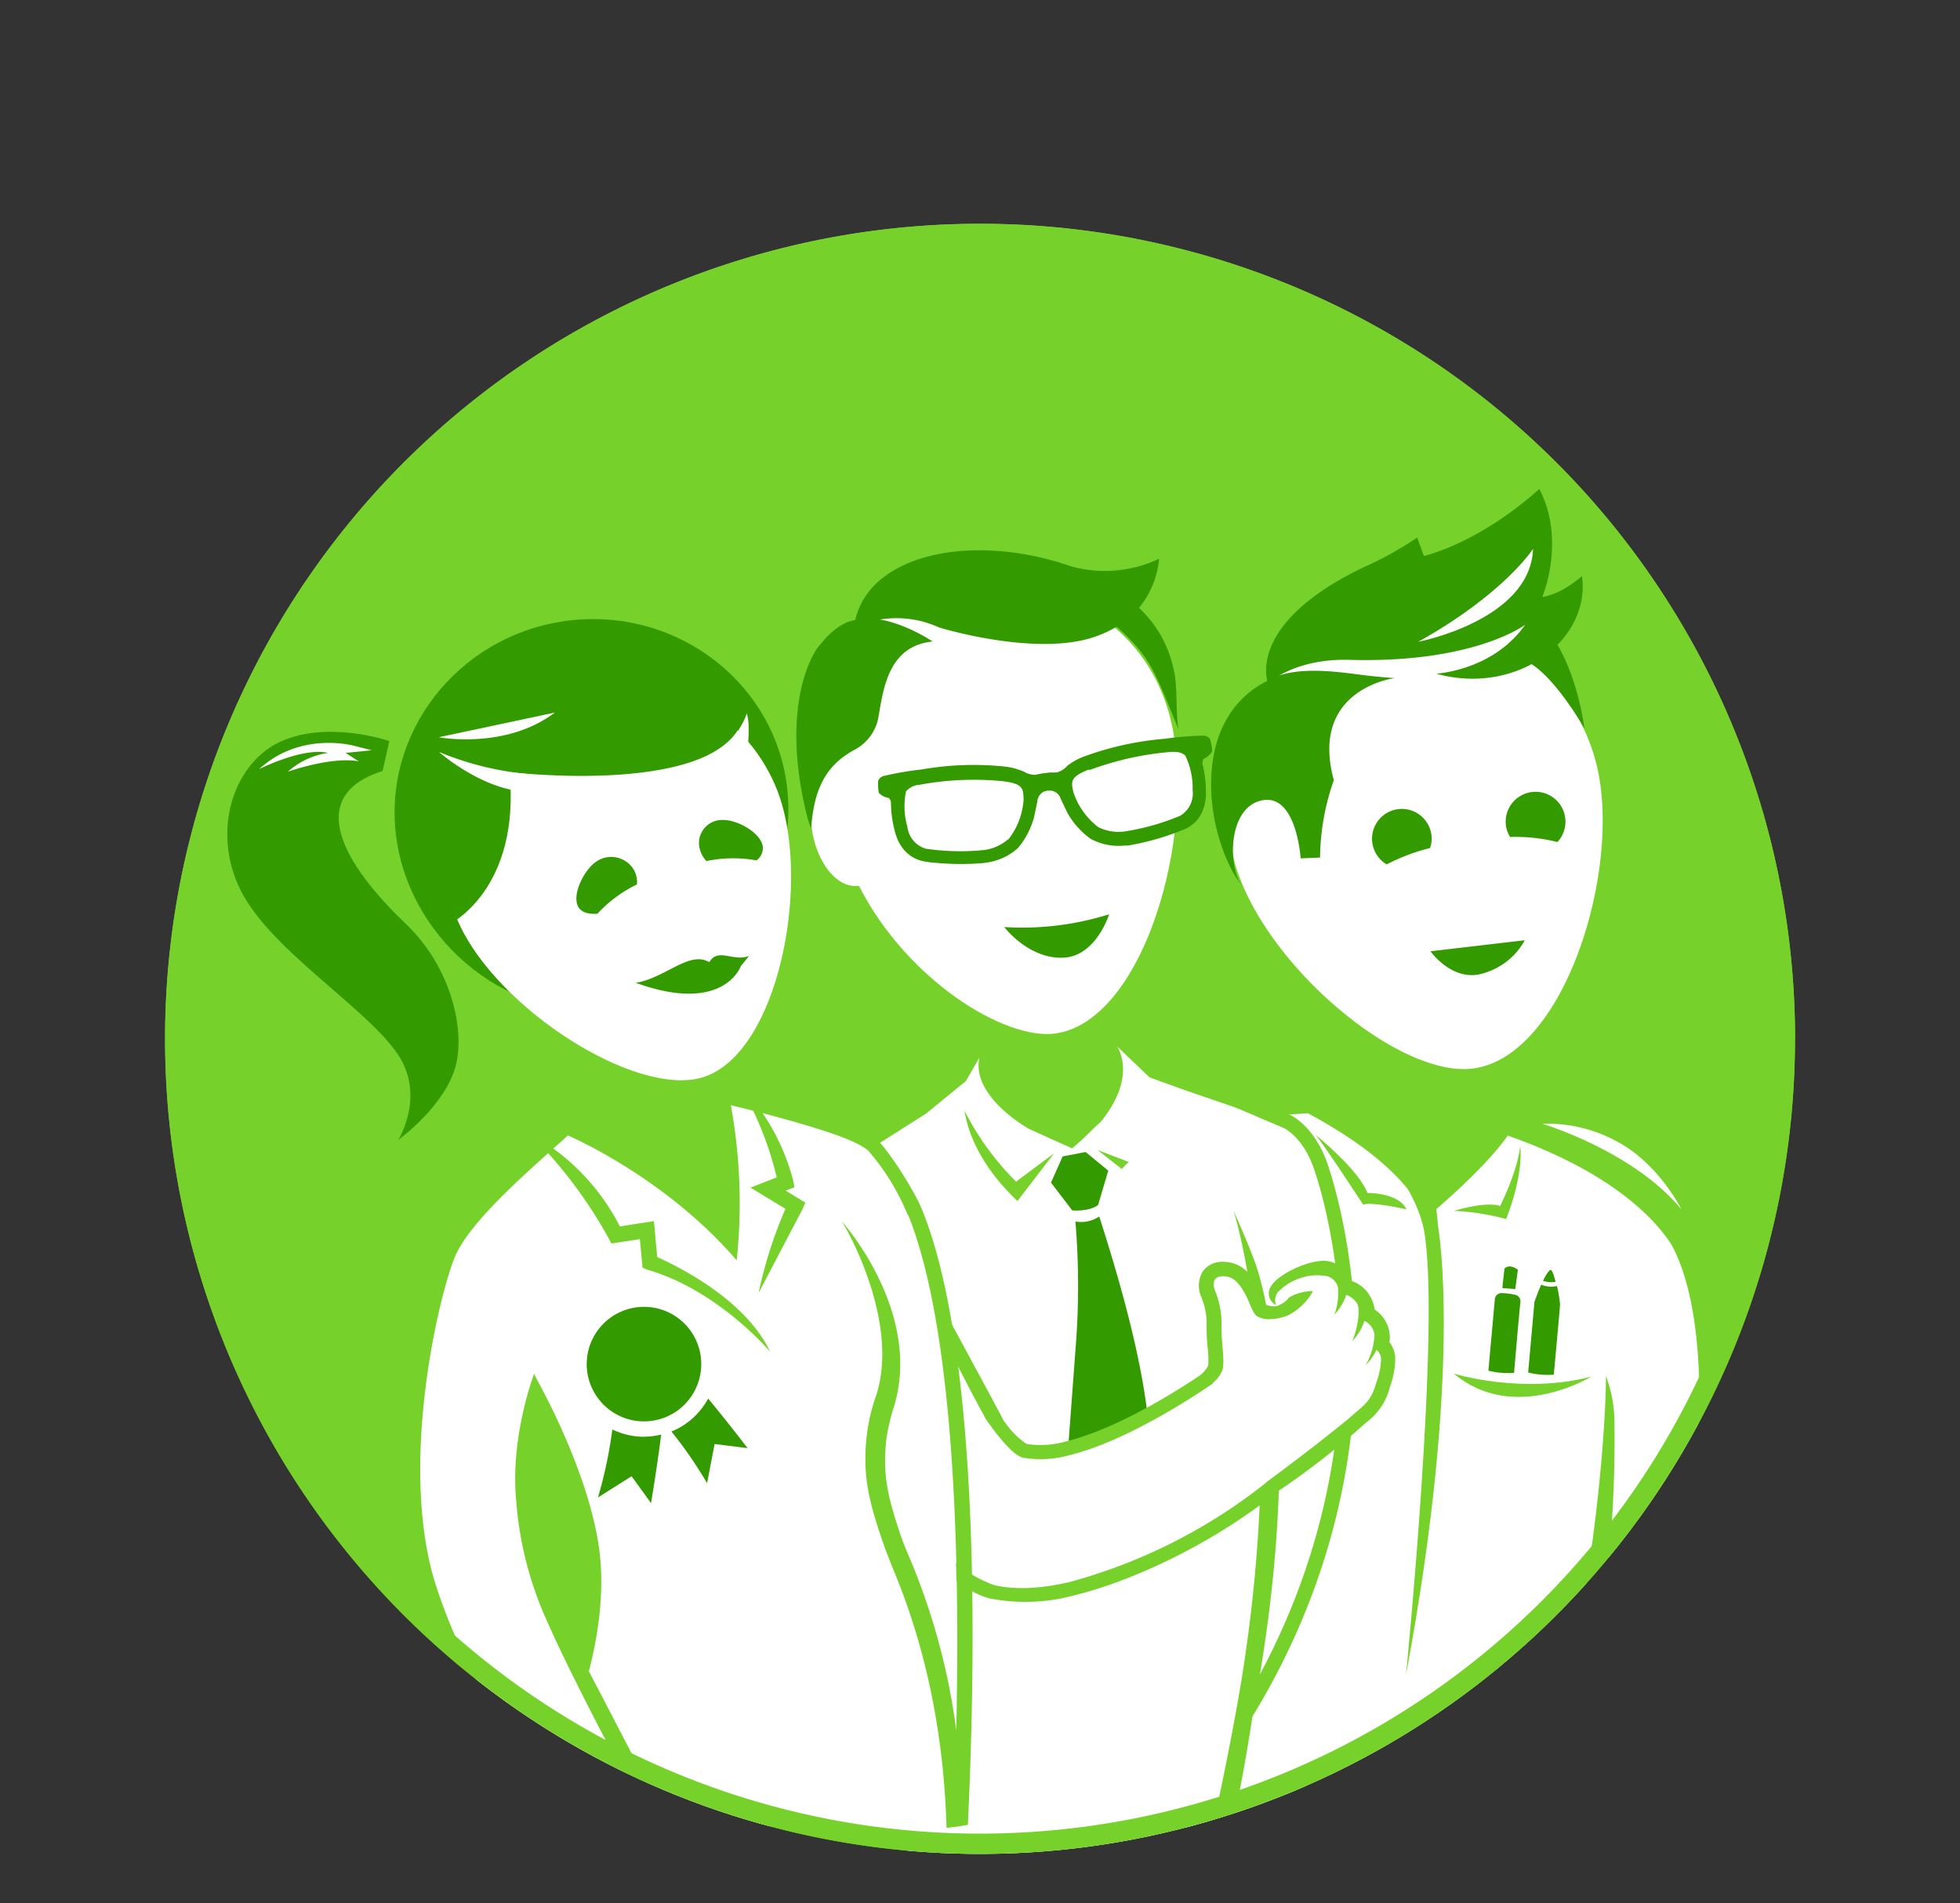 <svg id="Skizze" xmlns="http://www.w3.org/2000/svg" xmlns:xlink="http://www.w3.org/1999/xlink" viewBox="0 0 291.97 283.46"><rect x="0" y="0" width="291.97" height="283.46" fill="#333333" stroke="none"/><defs><style>.cls-1{fill:none;}.cls-2{fill:#76d22b;}.cls-3{clip-path:url(#clip-path);}.cls-4{fill:#fff;}.cls-5{fill:#339a00;}</style><clipPath id="clip-path"><path class="cls-1" d="M267.38,154.73A121.4,121.4,0,1,1,146,33.33a121.4,121.4,0,0,1,121.4,121.4"/></clipPath></defs><path class="cls-2" d="M267.38,154.73A121.4,121.4,0,1,1,146,33.33a121.4,121.4,0,0,1,121.4,121.4"/><g class="cls-3"><path class="cls-4" d="M154.06,269.17a103,103,0,0,0,24.47,3.11c22,.06,40.8-7.73,53.69-15.11,7-30.67,7.05-52.14,7-52.22a19.46,19.46,0,0,1,1.27,6.57A183.75,183.75,0,0,1,236,254.94,121.87,121.87,0,0,0,246,248c.9-2.4,1.74-4.82,2.46-7.23,5.32-17.78,6.9-43.72.52-55.41-3.11-4.79-10.19-11.22-24.38-16.22-3.82,5.47-12.38,12.42-12.38,12.42s-1.29-7.1-17.4-15.75c-10.61.66-18,2.7-22.45,4.72-3.31,1.5-5.79,3.33-6.72,6.17-4.7,14.42-5.58,28.39-6.35,44.51-.47,10-2.62,28.53-5.25,48"/><path class="cls-4" d="M229.74,167.38s13.48,4,20.72,12.73c0,0-3.33-6.72-9.43-10a21.4,21.4,0,0,0-11.29-2.72"/><path class="cls-5" d="M221.72,204.13l.95-10.53a1,1,0,0,1,1.07-1,10.41,10.41,0,0,1,2.06.28,1,1,0,0,1,.68,1.12c-.12.87-.94,10.48-.94,10.48a12.08,12.08,0,0,1-3.82-.32"/><path class="cls-5" d="M223.79,191.85l1.93.16.39-2.88s-1.17-1-2-.18Z"/><path class="cls-5" d="M231.73,190.92c-.25-.94-.5-1.74-.73-1.76s-.72.71-1.14,1.61a3.57,3.57,0,0,0,1.87.15"/><path class="cls-5" d="M232.39,194.27a17.49,17.49,0,0,0-.46-2.72,4,4,0,0,1-2.35-.2c-.54,1.25-1,2.55-1,2.55l-.94,10.53a12.07,12.07,0,0,0,3.82.32s.89-9.61.93-10.48"/><path class="cls-4" d="M183.8,127.84c-3.78-15.23,4.38-30.91,19.61-34.69a28.42,28.42,0,0,1,34.42,20.74c3.77,15.23-4.51,43-18.07,45.21-11.24,1.86-32.19-16-36-31.26"/><polygon class="cls-4" points="219.43 95.5 228.8 91.98 224.28 97.92 219.43 95.5"/><path class="cls-5" d="M232,125.42a25.31,25.31,0,0,0-7.05-.75,4.55,4.55,0,0,1-.57-1.42,4.45,4.45,0,1,1,7.62,2.17"/><path class="cls-5" d="M206.57,128.75a4.44,4.44,0,1,1,6.61-4.69,4.37,4.37,0,0,1-.15,2.25,29,29,0,0,0-6.46,2.44"/><path class="cls-5" d="M227.09,140.05l-14,1.64s2.91,4.13,7.05,3.48a10.28,10.28,0,0,0,7-5.12"/><path class="cls-5" d="M235.66,85.81s-3,2.7-5.91,3.1c0,0,3.56-8.38-.45-16.09,0,0-7.81,7.44-17.19,10l-1-2.75a51.53,51.53,0,0,1-8,4.43c-17.78,8.55-14.21,17.28-14.21,17.28s3.91-3.73,12.14-3.5c18.6.53,26.16-5.23,26.16-5.23-4.16,5.93-11,7.08-13.22,7.3,12,3.31,23-5,21.68-14.55"/><path class="cls-5" d="M198.69,116.2C195,102.57,207.77,101,207.77,101s-2.45-.15-5.5-.55c-4.27-.56-9.93-1.21-13.56,1-12,6.07-8.89,23.84-3.7,30.49-2.15-2.76-2.15-11.88,3.15-12.76,5-.82,5.59,8.67,5.59,8.67l2.89-.12a35.65,35.65,0,0,1,2.05-11.52"/><path class="cls-5" d="M231.53,95.29s3.21,4.38,4.5,13.2c0,0-4.72-8.26-8.69-10Z"/><path class="cls-4" d="M211.27,95.59s16.7-3.18,17.1-13.84c0,0-4.25,6.67-17.1,13.84"/><path class="cls-4" d="M135.31,226.7s-16.48-23.36-17.16-37.26c-.51-10.62,10.16-17.45,10.16-17.45l9.71-6.17.29-.25,5.58-4.56,2-3.48c-1.23,5.86,7.39,10.61,7.39,10.61,4.53,2.06,6.42,2.9,6.42,2.9,2-1.61,2.86-2.74,4.21-3.87,5.68-6.92,2.49-11.32,2.49-11.32l4.84,4.62,5.05,1.83,8.11,2.78c13.27,1.26,12.76,12.49,12.76,12.49,4.73,24.45-1.52,68-1.52,68-.51,9.16-.86,14.75-1.29,23.27-3.83,31.33-9,45.75-17.79,46.19-13.89.68-39.5,9.11-46.95,7.52,7.55-17.86,5.75-95.8,5.75-95.8m16-50.75a41.07,41.07,0,0,1-7.68-10.56c.68,4.28,3.18,9,7.89,13.45l5.44-7.1Zm12.14-4.71,6.25,4.9c.08-.61.31-1.64.39-2.36Zm-.9,33.83Z"/><path class="cls-2" d="M197.47,172.58c-2-5-5.08-6.44-5.43-6.59h0l-6.55-1.85-4.05-.3L191.2,168s2.58,1.11,4.28,5.4c1.51,3.84,12.48,38.17-7.8,76,5.19-31,2.33-51.18-.27-60-.85-2.88-3.66-9.06-3.66-9.06.09.25,8.33,25.64,1.17,70A412.68,412.68,0,0,1,168.52,315l2.79,1.36s10.49-29.06,15.26-60.69c26.21-43,11.06-82.72,10.9-83.11"/><path class="cls-5" d="M160.2,201.13a117,117,0,0,0,0-19.19,4.86,4.86,0,0,0,3.55-.75c3.3,10.3,6,20.22,7.09,28.73a51,51,0,0,1-11.68,5.17Z"/><path class="cls-5" d="M159.72,180.28s2.51.25,3.86-.81l1.51-5.11-3.37-2.77-3.42.65-1.74,3.9Z"/><path class="cls-4" d="M187,194.74s3.24,1.21,4.54.48S193.25,219,193.25,219l-7.54,5.5-.49-30.72Z"/><polygon class="cls-4" points="197.51 188.61 202.2 192.3 205.21 197.29 206.51 201.72 205.18 209.09 196.45 216.2 196.57 196.05 197.51 188.61"/><path class="cls-2" d="M191.91,193.42a4.19,4.19,0,0,1-1.25.92,2,2,0,0,1-1.53.15,3.41,3.41,0,0,1-.57-.16c-.13-.24-.3-.66-.42-1a13,13,0,0,0-.8-1.71l0-.06c-.76-1.29-2-3.45-4.87-3.61h-.15a3.54,3.54,0,0,0-3.16,1.43,4.15,4.15,0,0,0-.25,3.72l0,0v0a10.29,10.29,0,0,1,.84,3.92,27.81,27.81,0,0,0,.14,3.63,14.23,14.23,0,0,1,.09,2.74,4.25,4.25,0,0,1-1.37,1.56l-.84.56c-5.43,3.55-12.76,7.65-18.85,9.15a13.81,13.81,0,0,1-6,.41,12.31,12.31,0,0,1-3.26-3.29l-.06,0c-1.67-3.32-11.14-20.47-11.58-21.82-.24-.71-1.64-4.94-1.64-4.94a17.27,17.27,0,0,0,.18,4.48c.28,1.84,4.85,12,10.18,21.63h-.05c2.3,3.35,4.45,5.75,5.74,6a15.93,15.93,0,0,0,7-.42c6.4-1.58,14.13-5.95,19.71-9.61h0l.33-.23,1.21-.8-.05-.06a4.6,4.6,0,0,0,1.46-1.94c.44-1.34-.25-4.59-.12-6.94a12.71,12.71,0,0,0-1-4.94s-.87-2.15,1.29-2.1h.09c1.68.09,2.45,1.46,3.11,2.59s1.08,3,1.92,3.44a3.75,3.75,0,0,0,1.46.37,7.76,7.76,0,0,0,3-.56,8.72,8.72,0,0,0,3.75-3.63,7.16,7.16,0,0,0-3.65,1"/><path class="cls-2" d="M207,199.85a5,5,0,0,0-2.21-4.79,5.51,5.51,0,0,0-1.18-2.69,5,5,0,0,0-2.29-1.59,4.52,4.52,0,0,0-4.08-3,9.2,9.2,0,0,0-2,.3v0c-2.79.74-5.28,2.38-5.88,3.47a1.91,1.91,0,0,0,.74,2.83,1.87,1.87,0,0,1,.56-2.21,7.9,7.9,0,0,1,3.53-1.94v0A7,7,0,0,1,197,190h.14a2.33,2.33,0,0,1,2.18,1.79,9.63,9.63,0,0,1-.53,4,8,8,0,0,0,1.75-2.92,3,3,0,0,1,1.71,1.46h0s.63,1.58-.79,5.42a8.53,8.53,0,0,0,1.79-3,2.6,2.6,0,0,1,1.5,2.09,10.08,10.08,0,0,1-1.33,4.52,9,9,0,0,0,1.64-2.31,1.87,1.87,0,0,1,.67,1.33A11.2,11.2,0,0,1,205,206c-.78,2.74-1.85,3.3-3.41,4.7s-8.15,6.56-13,10.1l0,.05a81.16,81.16,0,0,1-29.09,14.74c-4.62,1.14-8.75,1.2-11.54.46a18.16,18.16,0,0,1-6.06-3.69c-1.6-1.5-6-6.62-9.26-10.63-6.25-7.75-13.79-26.35-13.94-26.43a76.2,76.2,0,0,0,12.68,28.23,108.52,108.52,0,0,0,9.16,10.33c1.38,1.32,4.39,3.66,6.95,4.23a27.79,27.79,0,0,0,12.51-.46c9.11-2.25,21-7.93,30.34-15.49h0a119.05,119.05,0,0,0,12.64-9.79l.62-.54a9.29,9.29,0,0,0,3.44-5.21,12.63,12.63,0,0,0,.8-4.47,4.26,4.26,0,0,0-.93-2.31"/><path class="cls-4" d="M120.83,121.53c.21-15.63,2.75-30.82,18.1-33.73,20.1-3.81,33.7,6.67,36,22.13,2.58,17.25-5.24,42.19-17.67,44-7.55,1.08-22.22-8-29.31-22-3.85.55-7.19-5-7.12-10.34"/><polygon class="cls-4" points="166.83 111.87 173.86 110.99 177.36 111.11 178.04 112.59 178.49 115.63 178.66 118.41 178.13 120.82 176.25 122.43 171.49 123.83 169.26 124.44 166.83 111.87"/><path class="cls-5" d="M149.6,138.08a43.25,43.25,0,0,0,15.62-1.9s-1.85,6-6.52,6.44c-5.34.44-9.1-4.54-9.1-4.54"/><path class="cls-5" d="M180.55,111.93c0-.13.11-.33-.27-1.74,0-.12-.21-.5-.9-.62a47.51,47.51,0,0,0-5.81.46,46,46,0,0,0-12.06,2.64,9.23,9.23,0,0,0-2.5,1.38h0l-.09.09a3.25,3.25,0,0,1-1.53.92l-1,0h0l-1.21.15h0l-1,.2a3.19,3.19,0,0,1-1.73-.53l-.08,0h0a9.26,9.26,0,0,0-2.77-.71,45,45,0,0,0-12.33.44,46.58,46.58,0,0,0-5.75,1c-.63.29-.71.71-.72.83v0c0,1.43.1,1.61.17,1.72a2.68,2.68,0,0,0,1.42.69h0a1.15,1.15,0,0,1,.33.65,16.73,16.73,0,0,0,.49,3.94c.55,2.62,2.07,4.33,4.27,4.82a13.93,13.93,0,0,0,1.65.23,40.61,40.61,0,0,0,7.37.06l.51-.08a8.72,8.72,0,0,0,4.65-2.18,12.07,12.07,0,0,0,2.37-4.55l.49-2.31a1.77,1.77,0,0,1,1.12-1.58l.41-.09h.53a1.77,1.77,0,0,1,1.44,1.24l1,2.1a12.08,12.08,0,0,0,3.45,3.84,8.69,8.69,0,0,0,5.05,1c.15,0,.32,0,.51,0a39,39,0,0,0,8.66-2.53c2-1,3.06-3,2.94-5.73a16.56,16.56,0,0,0-.49-3.84,1.21,1.21,0,0,1,.15-.81,2.64,2.64,0,0,0,1.2-1m-30.35,13a6.76,6.76,0,0,1-3.56,1.58,35.36,35.36,0,0,1-8.69-.2,3.88,3.88,0,0,1-2.72-3.25,11,11,0,0,1-.21-5.27,2.85,2.85,0,0,1,2-1,44.43,44.43,0,0,1,12.39-.54c3.06.38,3.08,1.07,3.13,2.72a10.71,10.71,0,0,1-2.3,6m12.06-10.35A44.86,44.86,0,0,1,174.39,112a4.82,4.82,0,0,1,.77,0,2.37,2.37,0,0,1,1.39.51,11.14,11.14,0,0,1,1.11,5.16,3.89,3.89,0,0,1-1.83,3.82,34.9,34.9,0,0,1-8.36,2.36,6.85,6.85,0,0,1-3.85-.64A10.79,10.79,0,0,1,159.9,118h0c-.36-1.61-.51-2.28,2.36-3.41"/><path class="cls-5" d="M174.92,100.18a17.34,17.34,0,0,0-5.25-9.64,13.44,13.44,0,0,0,3-7.32,18.8,18.8,0,0,1-13.19,1.11c-15.4-5.32-31.32-1.47-32.31,9.5.06-.65,6.19-3.37,12.72-.37,0,0,14.49,4.46,23.27,1.36a16.79,16.79,0,0,0,3.18-1.48,30.63,30.63,0,0,1,3,3c2.68,3.1,3.59,6,6.23,12.3-.43-2-.16-6.11-.63-8.47"/><path class="cls-5" d="M122.08,96.14c2.69-3.44,4.84-3.67,4.84-3.67,5.1-1.64,12,3.08,12,3.08-6.47.65-7.29,6.84-8,10.85a6.85,6.85,0,0,1-3.52,5.22c-5.09,2.67-6.18,7-6.58,11.76-.21-.54-.39-1.09-.55-1.63l0,0c-3.68-14.51-.33-22.93,1.78-25.63"/><path class="cls-4" d="M141.93,272.18c2.19-45.87-1.34-81.06-7.34-95.35a11.87,11.87,0,0,0-3.2-4.51c-2.95-3.15-22.52-7.7-22.52-7.7a81.19,81.19,0,0,1,.87,23.1C99,175.23,84.6,169.12,84.6,169.12c-4.95,4.51-14.61,12.59-16.87,18.17-2.47,6.1-8.19,30.54-3.06,48a82,82,0,0,0,13.18,25.44c12.75,6.17,36.66,15,64.08,11.49"/><path class="cls-5" d="M105.49,208.31a10.88,10.88,0,0,1-5.47,4.91,63.93,63.93,0,0,1,5.31,7.69l1.12-5.83,4.91.61s-2.88-3.78-5.87-7.38"/><path class="cls-5" d="M104.46,203.18a8.53,8.53,0,1,1-8.53-8.53,8.52,8.52,0,0,1,8.53,8.53"/><path class="cls-5" d="M95.93,214a10.79,10.79,0,0,1-4.71-1.09,67.48,67.48,0,0,1-2.14,10.13l5-3.16,2.9,4s.9-5.3,1.51-10.21a11,11,0,0,1-2.58.32"/><path class="cls-5" d="M117.15,116.58c2.24,15.6-8.83,31.47-24.87,33.78s-31-9.84-33.22-25.43,9-30.1,25-32.41,30.86,8.47,33.1,24.06"/><path class="cls-4" d="M115.77,117.69A25.7,25.7,0,1,0,67.93,136.5c5.19,13.21,26.94,27.29,37,23.88,11.19-3.79,16-29.48,10.84-42.69"/><path class="cls-5" d="M112.73,128.13a2.29,2.29,0,0,0,.9-2c-.25-2.09-3.84-4.07-6-4a3.44,3.44,0,0,0-3.48,3.87,4.07,4.07,0,0,0,1.08,2.25,19.66,19.66,0,0,1,7.52-.09"/><path class="cls-5" d="M94.88,131.71a3.66,3.66,0,0,0-.5-2.22A3.91,3.91,0,0,0,89,128.22c-1.91,1.12-3.91,5.06-2.84,6.88.51.86,1.61,1.08,2.83,1a19.59,19.59,0,0,1,5.9-4.37"/><path class="cls-5" d="M94.66,146.39c4.39-.65,8-4.86,11-3.08,1.32-2.23,3.55,0,5.92-.92l-1.21,1.49s-2.5,7.27-15.67,2.51"/><path class="cls-5" d="M75.87,115s32.3,3.87,35-8.61c0,0-5.29-11.87-22.83-8.19s-21.33,14-22.32,16.49-6.74,10,1.18,23c0,0,10.69-5.12,9-22.73"/><path class="cls-5" d="M58,110.38s-9.11-3.18-16.28.11c-6.39,2.94-10.18,12.21-6.3,21.22,4,9.28,18.72,17.94,23.74,25.18,4.33,6.23.18,12.88.18,12.88s6.94-5,8.54-11c1.4-5.28-.56-14.6-7.43-21.17C49.77,127.39,46.2,118.23,57,114.83Z"/><path class="cls-4" d="M79.05,115.32A45,45,0,0,1,65.4,112s6,5.34,12.53,5.9Z"/><path class="cls-4" d="M65.36,109.81s9.92,1.9,17.3-3.68Z"/><path class="cls-4" d="M111.22,106.24s-.06.85-1.71,3.27l1.82,2.21s.52-3.83-.11-5.48"/><path class="cls-4" d="M52.74,111.08s-7.94-2.23-14.14,3.48c0,0,6.49-3.29,10.27-2.42a11.49,11.49,0,0,0-6,2.81s6.49-2.32,10.56-1.55l-1.94-1.26,3.88-.39Z"/><path class="cls-2" d="M96.35,189.09l-.64-.28-.39-4.25-4.25.66-.38-.74a68.27,68.27,0,0,0-9.1-12.79l.49-.87a32.83,32.83,0,0,1,10.26,11.85l5.07-.79.49,5.35c2.56,1.17,13,6.07,16.83,14.11,0,0-7.75-9.21-18.38-12.25"/><path class="cls-2" d="M113,192.59a65.57,65.57,0,0,1,4-12.54l-5.21-3.16,3.91-1.52a49.53,49.53,0,0,0-3.76-10.46l1.45.58a32.08,32.08,0,0,1,4.78,10.41l.17.94-1.31.5,2.94,1.79-.44,1L113,192.59"/><path class="cls-2" d="M79.68,204.94s7.71,13.33,9.5,25.25c1.08,7.19-.29,14.59-1.75,19.82-.61,2.18-.56.44-.78.06s-.74.61-.49-2.07a82.43,82.43,0,0,0,0-17.22,120.59,120.59,0,0,0-6.52-25.84"/><path class="cls-2" d="M79.57,204.61s-3.58,9.27-2.68,18.87a53,53,0,0,0,5,18.85c2,4.69,10.87,22.27,13.55,26.06l2.76.67L86.72,247s1.15-7.64,1.34-10.35a47,47,0,0,0-2.23-16.54Z"/><path class="cls-2" d="M135.31,181c5.14,12.85,8,37.94,7.14,76.72a98.88,98.88,0,0,0-7-25.79c-.43-1-.77-1.85-1-2.44-2.34-6.72-3-10.05-2.39-15.34a30.72,30.72,0,0,1,1.14-4.73c4.24-14.17-7.83-27.54-7.83-27.54,1.2,1.79,8.72,15.55,5.06,26.23a26.28,26.28,0,0,0-1.26,5.28c-.76,6.06.13,10,2.56,16.92.23.69.59,1.54,1,2.63,2.34,5.62,7.69,18.87,8.27,39.31l1.4-.16c.6-.08,1.19-.19,1.78-.28,2-42.64-.28-76-6.95-91.92-1.17-2.78-4.86-8.52-6.6-10.17-2.34-2.23-6.86-2.67-12.73-4.36l-1,1.12c5,1.49,11.11,3.53,12.52,5a34.26,34.26,0,0,1,5.8,9.49"/><path class="cls-2" d="M216.58,204.6s10.13,3.14,20.47.44c0,0-11.52,7.09-20.47-.44"/><path class="cls-2" d="M213.3,178.09c.76,1,.75,3.25.95,4.78,0,0,3.76,20.9-4.8,66.53,0,0,5.19-52.1,2.69-66.08-1-5.45-5.7-11.12-5.7-11.12Z"/><path class="cls-2" d="M195.94,169s6.5,5.25,7.76,8.69c0,0,4.61-.1,5.82,2.44,0,0-4.92-1.14-6.47-.72,0,0-5.91-9.08-7.11-10.41"/><path class="cls-2" d="M216.6,180.35s4.71-1.47,6.86-.72c0,0,2.55-5,3-8.91,0,0,.61,3.95-2.1,10.85a35.91,35.91,0,0,0-7.78-1.22"/></g><path class="cls-2" d="M146,36.33A118.39,118.39,0,1,1,62.26,71,117.66,117.66,0,0,1,146,36.33m0-3a121.4,121.4,0,1,0,121.4,121.4A121.4,121.4,0,0,0,146,33.33"/></svg>
